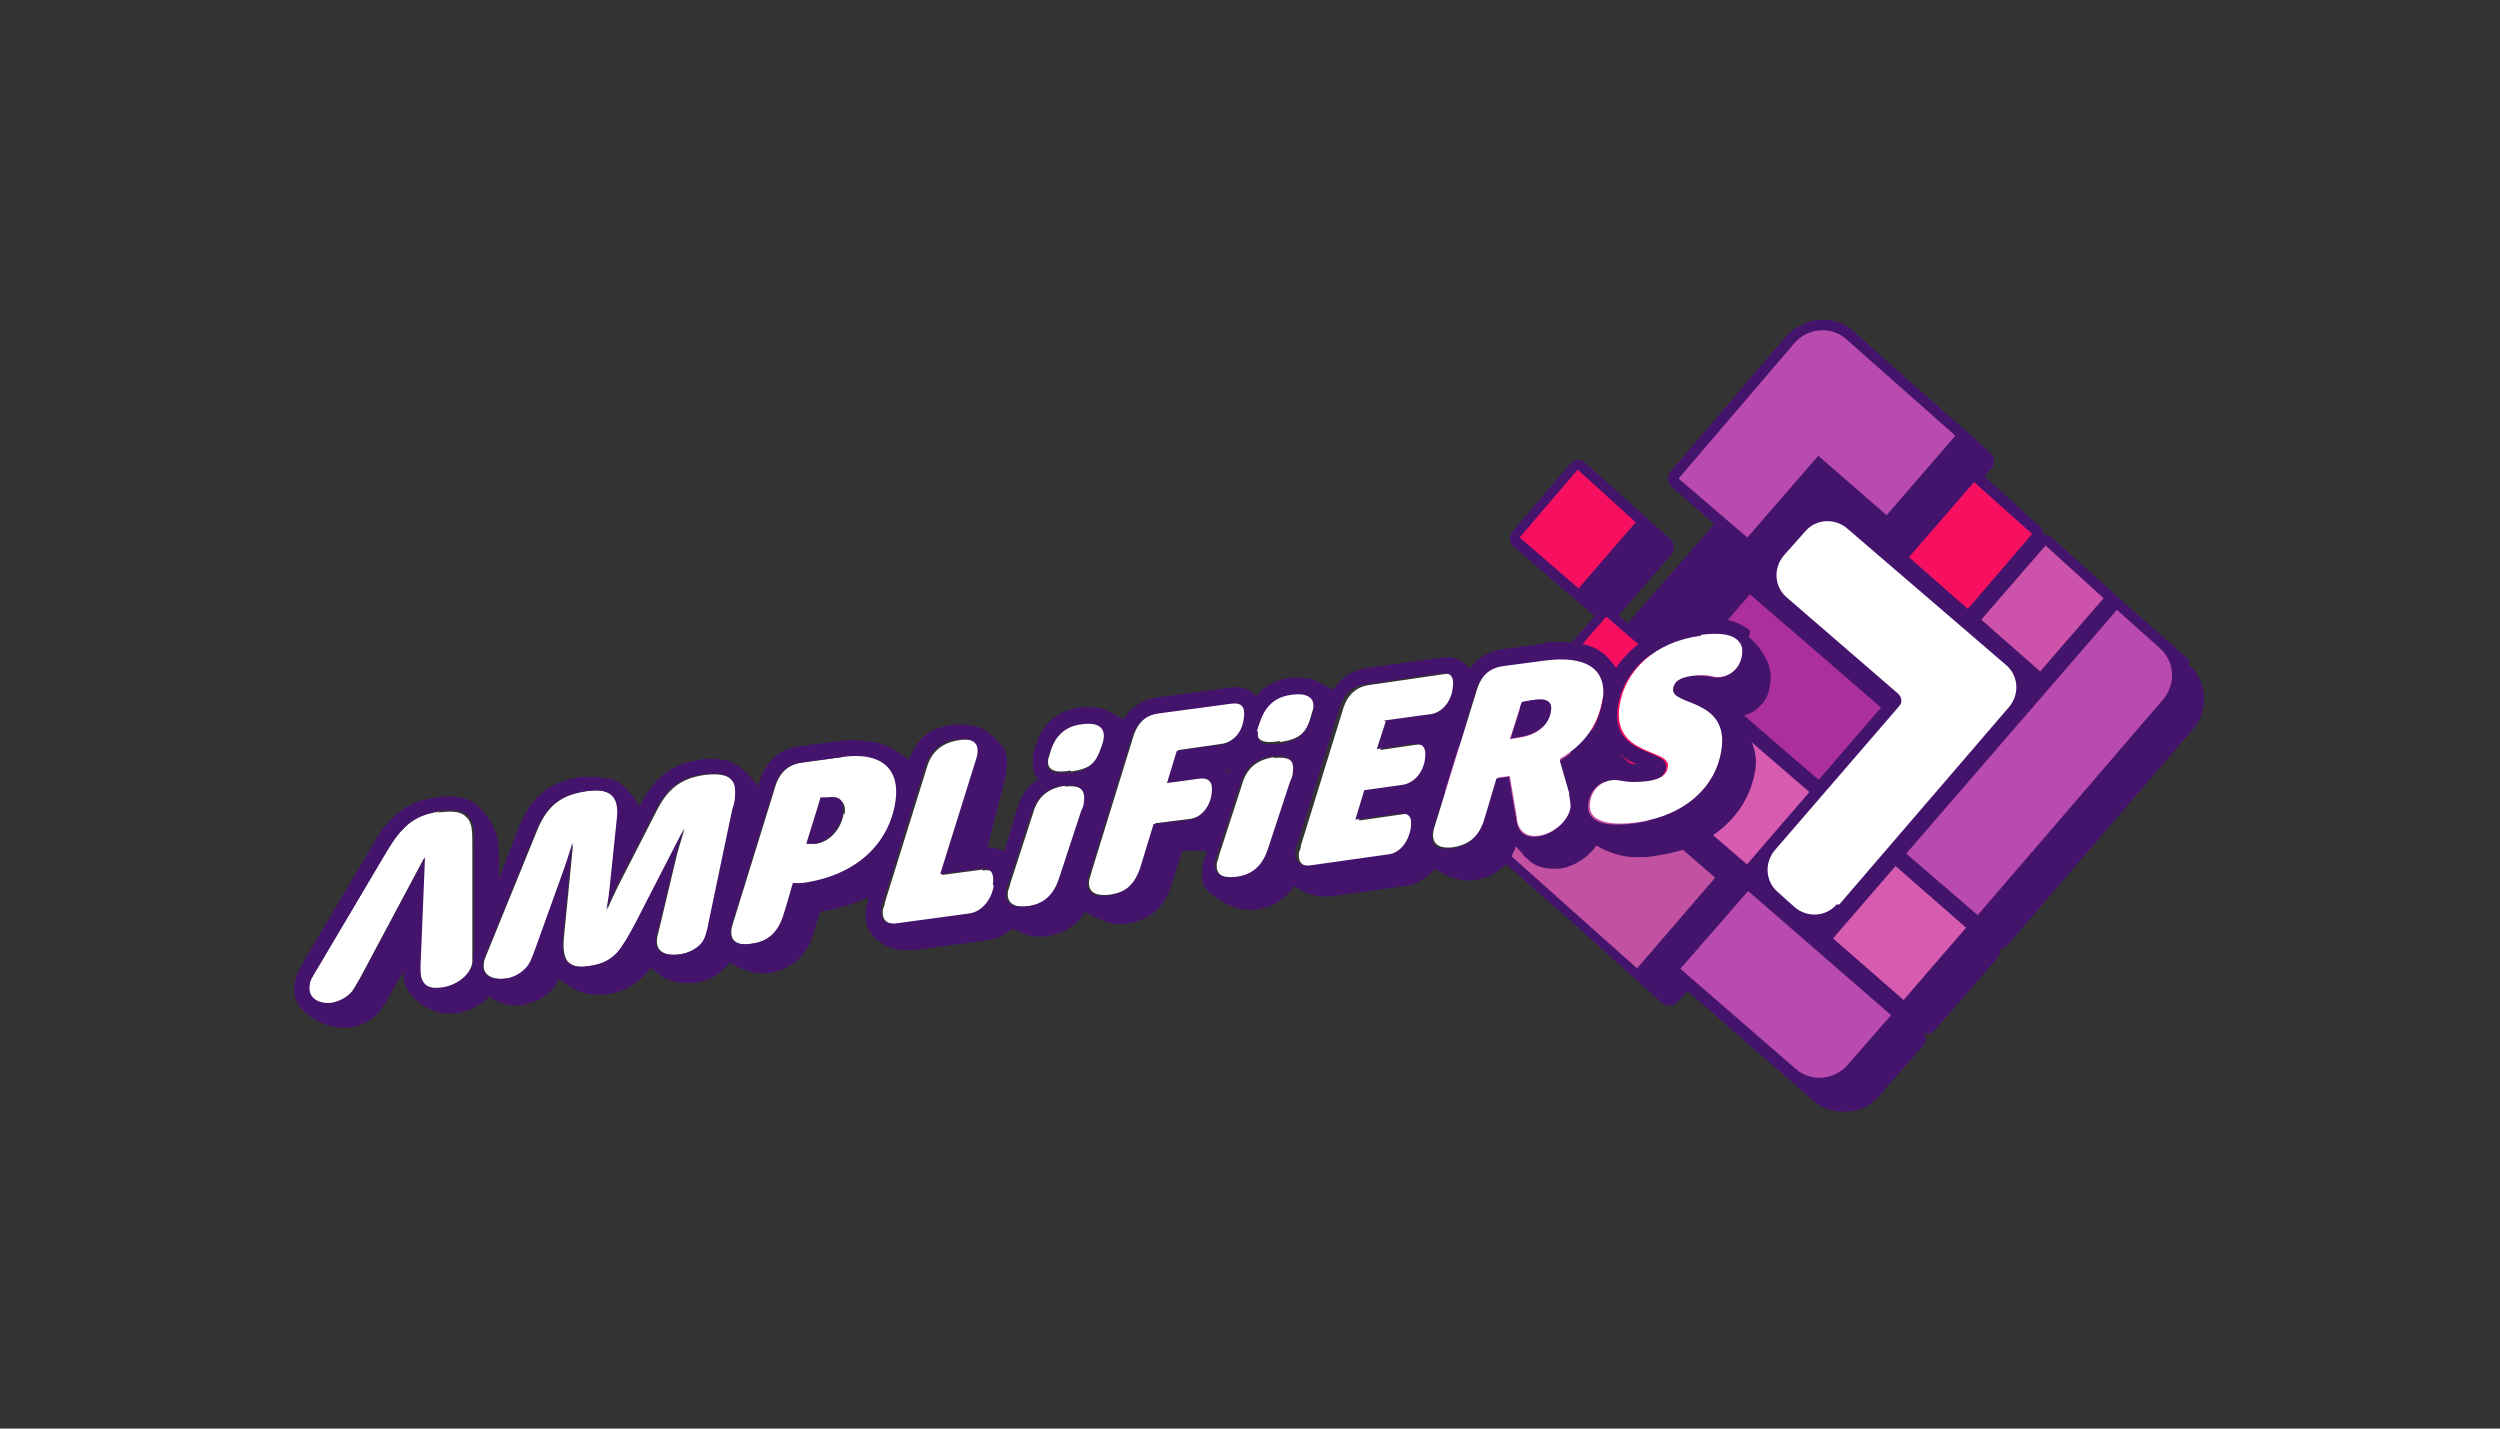 <?xml version="1.0" encoding="UTF-8"?><svg id="Calque_1" xmlns="http://www.w3.org/2000/svg" width="280" height="160" viewBox="0 0 280 160"><rect x="0" y="0" width="280" height="160" fill="#333333" stroke="none"/><defs><style>.cls-1{fill:#fff;}.cls-2{fill:#44146d;}.cls-3{fill:#f6105f;}.cls-4{fill:#ba4bae;}.cls-5{fill:#cc53a9;}.cls-6{fill:none;}.cls-7{fill:#ab309c;}.cls-8{fill:#d75cb0;}.cls-9{fill:#c351a2;}</style></defs><path class="cls-2" d="m245.3,74l-6.5-5.7-9-8.1c-.2-.2-.5-.3-.8-.3s0,0,0,0c0,0-.1,0-.2,0,0-.4,0-.8-.4-1l-6.1-5.5.8-1s0,0,0,0c.4-.5.3-1.3-.2-1.7l-1.3-1.2h0s0,0,0,0l-8.3-7.3-5.7-5.1c-1-.9-2.2-1.3-3.5-1.3s-3,.7-4,1.8l-13,15.2c-.4.5-.4,1.2.1,1.7l4.8,4.2-9.7,11.1-1-.9,5.9-6.8c.4-.5.4-1.2-.1-1.7l-9.6-8.6c-.2-.2-.5-.3-.8-.3s0,0,0,0c-.3,0-.6.2-.8.4l-6.5,7.6c-.2.2-.3.5-.3.9,0,.3.2.6.4.8l9.1,7.8-6.5,7.5c-.2.2-.3.5-.3.9,0,.3.2.6.4.8l1.6,1.4-.7.8-3.9-3.3c-.2-.2-.5-.3-.8-.3s0,0,0,0c-.3,0-.6.2-.8.4l-5.8,6.8c-.7.8-1.1,1.8-1.2,2.8h0s0,0,0,0c-.1,1.6.4,3.3,1.7,4.4l13.8,12.1,10,9c.5.4,1.3.4,1.7,0,0,0,0,0,0,0l1.2-1.3,14,12.2c1,.9,2.2,1.3,3.5,1.3s.2,0,.4,0c1.4,0,2.7-.7,3.6-1.8l4.9-5.6c.4-.4.4-1,0-1.4.2,0,.3.1.5.1s0,0,0,0c.3,0,.6-.2.8-.4l7-8.1c.3-.3.3-.7.3-1,0,0,0,0,0,0s0,0,0,0c.3,0,.6-.2.8-.4l20.8-24.2c1.9-2.2,1.6-5.5-.5-7.3Z"/><g><polygon class="cls-3" points="176.7 52.6 170.2 60.2 176.8 65.9 183.2 58.5 176.7 52.6"/><path class="cls-9" d="m183.4,108.4l8.7-10.1-23.7-20.5-5.8,6.8c-1.4,1.7-1.3,4.2.4,5.7l20.4,18.2Z"/><path class="cls-4" d="m203.6,51l7.7,6.7,7.7-8.9-12.2-10.8c-1.7-1.5-4.3-1.3-5.8.4l-13,15.2,7.7,6.6,7.9-9.1Z"/><rect class="cls-3" x="178.4" y="69.8" width="10.7" height="19.4" transform="translate(3.5 166.6) rotate(-49.2)"/><rect class="cls-8" x="190.5" y="85.5" width="10.7" height="8.8" transform="translate(-.2 179.4) rotate(-49.2)"/><rect class="cls-7" x="194.6" y="67.3" width="10.7" height="19.4" transform="translate(10.9 178) rotate(-49.2)"/><polygon class="cls-5" points="221.9 69.4 228.5 75.2 235.6 67 229.1 61.1 221.9 69.4"/><polygon class="cls-3" points="221.1 54 213.8 62.4 220.4 68.2 227.6 59.8 221.1 54"/><path class="cls-1" d="m206,101.3l19-22.1c1.2-1.4,1.1-3.5-.3-4.7l-17.8-15.3c-1.4-1.2-3.5-1.1-4.7.3l-2.4,2.7c-1.2,1.4-1.1,3.5.3,4.7l12.5,10.8c.4.4.5,1,.1,1.4l-13.9,16.1c-1.2,1.4-1.1,3.5.3,4.7l1.9,1.7c1.4,1.2,3.5,1.1,4.7-.3Z"/><path class="cls-4" d="m195.7,99.9l-7.5,8.6,12.9,11.2c1.7,1.5,4.3,1.3,5.8-.4l4.9-5.6-16-13.9Z"/><polygon class="cls-8" points="212.3 97 205.3 105.1 213.2 112 220.2 103.9 212.3 97"/><path class="cls-4" d="m241.9,72.6l-4.8-4.3-23.6,27.3,8,6.9,20.8-24.2c1.4-1.7,1.3-4.2-.4-5.7Z"/></g><g><path class="cls-6" d="m137.9,86.1h-.7c.2.1.4.2.5.2,0,0,0-.2.1-.2Z"/><path class="cls-6" d="m181.7,85.3c.5,0,1.3.2,1.7.2-.5-.2-1.2-.6-2-1.2-.2.3-.5.7-.8,1,0,0,0,0,0,0,.2,0,.7,0,1,0Z"/><path class="cls-1" d="m120,86.4c2-.3,2.9-.9,3.4-2.8,0,0,.2-.7.3-1,.2-1.3-.5-1.9-2.3-1.7-2,.3-3.1,1.3-3.7,3.1,0,0-.2.8-.3,1-.2,1.3.8,1.6,2.5,1.3Z"/><path class="cls-1" d="m49.2,90.9c-1.9.3-3.1.9-4,1.9-.9.9-1.4,1.6-2.3,3.2l-7.4,12.5c-.4.8-.8,1.3-.9,1.9-.2,1.5,1.2,2.2,2.5,2,.9-.1,1.6-.6,2.1-1.1.4-.4.6-.9,1.1-1.7l7.2-13.5-.5,12.2c0,.8,0,1.5.4,1.9.4.4,1,.6,1.9.5,1.8-.2,3.4-1.5,3.6-2.9,0-.2,0-.4,0-1.2v-11.9c0-1.6,0-2.6-.7-3.2-.5-.6-1.5-.7-3.1-.5Z"/><path class="cls-1" d="m82.4,89.5c.1-1,0-1.7-.4-2.1-.5-.6-1.5-.8-3.1-.6-2.8.4-4.2,1.7-5.4,4.1l-4.2,8.2c-.7,1.4-1.3,2.8-1.3,2.8h0s.2-1.4.4-2.7l.8-7.7c.2-2.1-.6-3.3-3.4-2.9-3,.4-4.5,1.7-5.6,4.3l-5.7,14c-.2.5-.3.7-.3,1-.2,1.2.8,1.9,2.5,1.7.9-.1,1.7-.5,2.2-1.1.5-.5.7-1,1.1-2.1l3.2-8.9c.6-1.7,1-3.1,1-3.1h0s-1,10.2-1,10.2c-.2,1.7,0,2.6.4,3.1.5.5,1.2.7,2.4.5,1.6-.2,2.5-.8,3.2-1.5.7-.7,1.3-1.7,2-3.2l5.5-10.7h0s-.5,1.5-.9,3l-2,8.4c-.1.5-.2.7-.2.9-.2,1.4.8,2,2.5,1.8.9-.1,1.8-.5,2.4-1.1.7-.7.8-1.4.9-2.1l2.7-12.9c.2-.9.2-1.1.3-1.3Z"/><path class="cls-1" d="m94.3,84.8l-4.4.6c-1.6.2-2.6,1.1-3.1,2.8l-4.7,15.2c-.6,1.8.2,2.6,2.1,2.3,2-.3,3.1-1.3,3.6-3.1.4-1.2.7-2.4,1.1-3.6h1c6.2-1,9.8-4.6,10.5-9.4.5-3.4-1.4-5.6-6.1-4.9Zm.2,6.3c-.3,1.8-1.6,3.2-3.1,3.4h-1c0,.1,1.6-4.9,1.6-4.9h.9c1.3-.3,1.9.3,1.7,1.6Z"/><path class="cls-1" d="m110,97.4l-4.5.6,4-12.8c.6-1.8-.2-2.6-2.1-2.3s-3.1,1.3-3.6,3.1l-4.7,15.1c0,.3-.1.5-.2.7-.2,1.3.5,1.8,1.8,1.7l8.1-1.1c1.3-.2,2.4-1.3,2.7-3.1.2-1.4-.3-2-1.4-1.8Z"/><path class="cls-1" d="m119.3,88c-2,.3-3.1,1.3-3.6,3.1l-2.5,7.7c-.1.4-.2.7-.3,1-.2,1.3.6,1.9,2.3,1.7,2-.3,3.1-1.3,3.6-3.1l2.5-7.6c.1-.4.2-.7.3-1,.2-1.3-.5-1.9-2.3-1.7Z"/><path class="cls-1" d="m134.6,87.1l-3.7.5,1.1-3.6,4.9-.7c1.2-.2,2.3-1.3,2.6-2.9.2-1.3-.3-1.9-1.3-1.7l-8.2,1.1c-1.6.2-2.6,1.1-3.1,2.8l-4.6,14.9c-.1.4-.2.7-.3,1-.2,1.3.5,1.9,2.3,1.7,2-.3,3.1-1.3,3.6-3.1l1.5-4.9,4-.5c1.2-.2,2.3-1.2,2.5-2.9.2-1.3-.3-1.8-1.3-1.7Z"/><path class="cls-1" d="m143.4,83.1c2-.3,2.9-.9,3.4-2.8,0,0,.2-.7.3-1,.2-1.3-.5-1.9-2.3-1.7-2,.3-3.1,1.3-3.7,3.1,0,0-.2.8-.3,1-.2,1.3.8,1.6,2.5,1.3Z"/><path class="cls-1" d="m142.7,84.8c-2,.3-3.1,1.3-3.6,3.1l-2.5,7.7c-.1.4-.2.7-.3,1-.2,1.3.6,1.9,2.3,1.7,2-.3,3.1-1.3,3.6-3.1l2.5-7.6c.1-.4.2-.7.3-1,.2-1.3-.5-1.9-2.3-1.7Z"/><path class="cls-1" d="m163.1,77.2c.2-1.3-.3-1.9-1.3-1.7l-8.3,1.2c-1.6.2-2.6,1.1-3.1,2.8l-4.7,15.2c0,.3-.1.5-.2.7-.2,1.3.5,1.8,1.8,1.6l8.5-1.2c1.2-.2,2.3-1.3,2.6-2.9.2-1.3-.3-1.9-1.3-1.7l-4.9.7,1-3.3,4.3-.6c1.2-.2,2.3-1.2,2.5-2.9.2-1.3-.3-1.8-1.3-1.7l-4.1.6,1-3.1,5.1-.7c1.2-.2,2.3-1.3,2.6-2.9Z"/><path class="cls-1" d="m179.6,78.3c.5-3.3-1.4-5.1-6.6-4.4l-4.5.6c-1.6.2-2.6,1.1-3.1,2.8l-4.7,15.2c-.6,1.8.2,2.6,2,2.4,1.9-.3,3-1.3,3.6-3.1l1.4-4.7,1.4-.2.8,4.7c0,.5.2,1.1.6,1.5.4.4,1,.6,1.8.5,1.7-.2,3.4-1.7,3.7-3.3,0-.6,0-1.1-.2-1.5l-1.1-3.8c2.7-1.6,4.3-3.7,4.8-6.8Zm-6,1.5c-.2,1.4-1.4,2.5-3.3,2.8l-1.2.2,1.3-4.1,1.1-.2c1.7-.2,2.2.3,2,1.3Z"/><g><path class="cls-6" d="m181.7,85.3c.5,0,1.3.2,1.7.2-.5-.2-1.2-.6-2-1.2-.2.3-.5.7-.8,1,0,0,0,0,0,0,.2,0,.7,0,1,0Z"/><path class="cls-6" d="m110,97.4l-4.5.6,4-12.8c.6-1.8-.2-2.6-2.1-2.3s-3.1,1.3-3.6,3.1l-4.7,15.1c0,.3-.1.5-.2.7-.2,1.3.5,1.8,1.8,1.7l8.1-1.1c1.3-.2,2.4-1.3,2.7-3.1.2-1.4-.3-2-1.4-1.8Z"/><path class="cls-6" d="m119.3,88c-2,.3-3.1,1.3-3.6,3.1l-2.5,7.7c-.1.4-.2.7-.3,1-.2,1.3.6,1.9,2.3,1.7,2-.3,3.1-1.3,3.6-3.1l2.5-7.6c.1-.4.2-.7.3-1,.2-1.3-.5-1.9-2.3-1.7Z"/><path class="cls-6" d="m123.4,83.6s.2-.7.3-1c.2-1.3-.5-1.9-2.3-1.7-2,.3-3.1,1.3-3.7,3.1,0,0-.2.8-.3,1-.2,1.3.8,1.6,2.5,1.3,2-.3,2.9-.9,3.4-2.8Z"/><path class="cls-6" d="m49.2,90.9c-1.9.3-3.1.9-4,1.9-.9.9-1.4,1.6-2.3,3.2l-7.4,12.5c-.4.8-.8,1.3-.9,1.9-.2,1.5,1.2,2.2,2.5,2,.9-.1,1.6-.6,2.1-1.1.4-.4.6-.9,1.1-1.7l7.2-13.5-.5,12.2c0,.8,0,1.5.4,1.9.4.4,1,.6,1.9.5,1.8-.2,3.4-1.5,3.6-2.9,0-.2,0-.4,0-1.2v-11.9c0-1.6,0-2.6-.7-3.2-.5-.6-1.5-.7-3.1-.5Z"/><path class="cls-6" d="m94.3,84.8l-4.4.6c-1.6.2-2.6,1.1-3.1,2.8l-4.7,15.2c-.6,1.8.2,2.6,2.1,2.3,2-.3,3.1-1.3,3.6-3.1.4-1.2.7-2.4,1.1-3.6h1c6.2-1,9.8-4.6,10.5-9.4.5-3.4-1.4-5.6-6.1-4.9Z"/><path class="cls-6" d="m82.4,89.5c.1-1,0-1.7-.4-2.1-.5-.6-1.5-.8-3.1-.6-2.8.4-4.2,1.7-5.4,4.1l-4.2,8.2c-.7,1.4-1.3,2.8-1.3,2.8h0s.2-1.4.4-2.7l.8-7.7c.2-2.1-.6-3.3-3.4-2.9-3,.4-4.5,1.7-5.6,4.3l-5.7,14c-.2.5-.3.7-.3,1-.2,1.2.8,1.9,2.5,1.7.9-.1,1.7-.5,2.2-1.1.5-.5.7-1,1.1-2.1l3.2-8.9c.6-1.7,1-3.1,1-3.1h0s-1,10.2-1,10.2c-.2,1.7,0,2.6.4,3.1.5.5,1.2.7,2.4.5,1.6-.2,2.5-.8,3.2-1.5.7-.7,1.3-1.7,2-3.2l5.5-10.7h0s-.5,1.5-.9,3l-2,8.4c-.1.5-.2.7-.2.9-.2,1.4.8,2,2.5,1.8.9-.1,1.8-.5,2.4-1.1.7-.7.8-1.4.9-2.1l2.7-12.9c.2-.9.2-1.1.3-1.3Z"/><path class="cls-6" d="m143.4,83.1c2-.3,2.9-.9,3.4-2.8,0,0,.2-.7.3-1,.2-1.3-.5-1.9-2.3-1.7-2,.3-3.1,1.3-3.7,3.1,0,0-.2.8-.3,1-.2,1.3.8,1.6,2.5,1.3Z"/><path class="cls-6" d="m190.5,71.2c-5.3.7-8.5,4-9.1,7.8-.9,5.8,5.8,4.8,5.4,6.9-.1.8-.7,1.4-2.4,1.6-2.5.3-3-.3-4-.1-1.2.2-2.1,1.1-2.3,2.4-.1.7,0,1.2.4,1.6.6.6,2,1.1,4.9.7,5.5-.8,8.8-4.1,9.4-8.1.9-5.9-5.8-4.9-5.4-6.9.1-.7.6-1.2,2.1-1.4,2.1-.3,2.4.3,3.3.1,1.2-.2,2.1-1.1,2.3-2.4.1-.7,0-1.2-.4-1.6-.6-.7-1.9-1-4.2-.7Z"/><path class="cls-6" d="m134.6,87.1l-3.7.5,1.1-3.6,4.9-.7c1.2-.2,2.3-1.3,2.6-2.9.2-1.3-.3-1.9-1.3-1.7l-8.2,1.1c-1.6.2-2.6,1.1-3.1,2.8l-4.6,14.9c-.1.4-.2.7-.3,1-.2,1.3.5,1.9,2.3,1.7,2-.3,3.1-1.3,3.6-3.1l1.5-4.9,4-.5c1.2-.2,2.3-1.2,2.5-2.9.2-1.3-.3-1.8-1.3-1.7Z"/><path class="cls-6" d="m179.6,78.3c.5-3.3-1.4-5.1-6.6-4.4l-4.5.6c-1.6.2-2.6,1.1-3.1,2.8l-4.7,15.2c-.6,1.8.2,2.6,2,2.4,1.9-.3,3-1.3,3.6-3.1l1.4-4.7,1.4-.2.8,4.7c0,.5.2,1.1.6,1.5.4.4,1,.6,1.8.5,1.7-.2,3.4-1.7,3.7-3.3,0-.6,0-1.1-.2-1.5l-1.1-3.8c2.7-1.6,4.3-3.7,4.8-6.8Zm-6,1.5c-.2,1.4-1.4,2.5-3.3,2.8l-1.2.2,1.3-4.1,1.1-.2c1.7-.2,2.2.3,2,1.3Z"/><path class="cls-6" d="m142.7,84.8c-2,.3-3.1,1.3-3.6,3.1l-2.5,7.7c-.1.4-.2.7-.3,1-.2,1.3.6,1.9,2.3,1.7,2-.3,3.1-1.3,3.6-3.1l2.5-7.6c.1-.4.2-.7.3-1,.2-1.3-.5-1.9-2.3-1.7Z"/><path class="cls-6" d="m163.1,77.2c.2-1.3-.3-1.9-1.3-1.7l-8.3,1.2c-1.6.2-2.6,1.1-3.1,2.8l-4.7,15.2c0,.3-.1.5-.2.7-.2,1.3.5,1.8,1.8,1.6l8.5-1.2c1.2-.2,2.3-1.3,2.6-2.9.2-1.3-.3-1.9-1.3-1.7l-4.9.7,1-3.3,4.3-.6c1.2-.2,2.3-1.2,2.5-2.9.2-1.3-.3-1.8-1.3-1.7l-4.1.6,1-3.1,5.1-.7c1.2-.2,2.3-1.3,2.6-2.9Z"/><path class="cls-6" d="m137.9,86.1h-.7c.2.1.4.2.5.2,0,0,0-.2.1-.2Z"/><g><path class="cls-6" d="m123.4,83.6s.2-.7.3-1c.2-1.3-.5-1.9-2.3-1.7-2,.3-3.1,1.3-3.7,3.1,0,0-.2.8-.3,1-.2,1.3.8,1.6,2.5,1.3,2-.3,2.9-.9,3.4-2.8Z"/><path class="cls-6" d="m110,97.4l-4.5.6,4-12.8c.6-1.8-.2-2.6-2.1-2.3s-3.1,1.3-3.6,3.1l-4.7,15.1c0,.3-.1.5-.2.7-.2,1.3.5,1.8,1.8,1.7l8.1-1.1c1.3-.2,2.4-1.3,2.7-3.1.2-1.4-.3-2-1.4-1.8Z"/><path class="cls-6" d="m143.4,83.1c2-.3,2.9-.9,3.4-2.8,0,0,.2-.7.3-1,.2-1.3-.5-1.9-2.3-1.7-2,.3-3.1,1.3-3.7,3.1,0,0-.2.8-.3,1-.2,1.3.8,1.6,2.5,1.3Z"/><path class="cls-6" d="m119.3,88c-2,.3-3.1,1.3-3.6,3.1l-2.5,7.7c-.1.4-.2.7-.3,1-.2,1.3.6,1.9,2.3,1.7,2-.3,3.1-1.3,3.6-3.1l2.5-7.6c.1-.4.2-.7.3-1,.2-1.3-.5-1.9-2.3-1.7Z"/><path class="cls-6" d="m181.7,85.3c.5,0,1.3.2,1.7.2-.5-.2-1.2-.6-2-1.2-.2.3-.5.7-.8,1,0,0,0,0,0,0,.2,0,.7,0,1,0Z"/><path class="cls-6" d="m49.2,90.9c-1.9.3-3.1.9-4,1.9-.9.9-1.4,1.6-2.3,3.2l-7.4,12.5c-.4.8-.8,1.3-.9,1.9-.2,1.5,1.2,2.2,2.5,2,.9-.1,1.6-.6,2.1-1.1.4-.4.6-.9,1.1-1.7l7.2-13.5-.5,12.2c0,.8,0,1.5.4,1.9.4.4,1,.6,1.9.5,1.8-.2,3.4-1.5,3.6-2.9,0-.2,0-.4,0-1.2v-11.9c0-1.6,0-2.6-.7-3.2-.5-.6-1.5-.7-3.1-.5Z"/><path class="cls-6" d="m94.3,84.8l-4.4.6c-1.6.2-2.6,1.1-3.1,2.8l-4.7,15.2c-.6,1.8.2,2.6,2.1,2.3,2-.3,3.1-1.3,3.6-3.1.4-1.2.7-2.4,1.1-3.6h1c6.2-1,9.8-4.6,10.5-9.4.5-3.4-1.4-5.6-6.1-4.9Zm.2,6.3c-.3,1.8-1.6,3.2-3.1,3.4h-1c0,.1,1.6-4.9,1.6-4.9h.9c1.3-.3,1.9.3,1.7,1.6Z"/><path class="cls-6" d="m82.4,89.5c.1-1,0-1.7-.4-2.1-.5-.6-1.5-.8-3.1-.6-2.8.4-4.2,1.7-5.4,4.1l-4.2,8.2c-.7,1.4-1.3,2.8-1.3,2.8h0s.2-1.4.4-2.7l.8-7.7c.2-2.1-.6-3.3-3.4-2.9-3,.4-4.5,1.7-5.6,4.3l-5.7,14c-.2.5-.3.7-.3,1-.2,1.2.8,1.9,2.5,1.7.9-.1,1.7-.5,2.2-1.1.5-.5.7-1,1.1-2.1l3.2-8.9c.6-1.7,1-3.1,1-3.1h0s-1,10.2-1,10.2c-.2,1.7,0,2.6.4,3.1.5.5,1.2.7,2.4.5,1.6-.2,2.5-.8,3.2-1.5.7-.7,1.3-1.7,2-3.2l5.5-10.7h0s-.5,1.5-.9,3l-2,8.4c-.1.5-.2.7-.2.9-.2,1.4.8,2,2.5,1.8.9-.1,1.8-.5,2.4-1.1.7-.7.8-1.4.9-2.1l2.7-12.9c.2-.9.2-1.1.3-1.3Z"/><path class="cls-6" d="m179.6,78.3c.5-3.3-1.4-5.1-6.6-4.4l-4.5.6c-1.6.2-2.6,1.1-3.1,2.8l-4.7,15.2c-.6,1.8.2,2.6,2,2.4,1.9-.3,3-1.3,3.6-3.1l1.4-4.7,1.4-.2.8,4.7c0,.5.2,1.1.6,1.5.4.4,1,.6,1.8.5,1.7-.2,3.4-1.7,3.7-3.3,0-.6,0-1.1-.2-1.5l-1.1-3.8c2.7-1.6,4.3-3.7,4.8-6.8Zm-6,1.5c-.2,1.4-1.4,2.5-3.3,2.8l-1.2.2,1.3-4.1,1.1-.2c1.7-.2,2.2.3,2,1.3Z"/><path class="cls-6" d="m134.6,87.1l-3.7.5,1.1-3.6,4.9-.7c1.2-.2,2.3-1.3,2.6-2.9.2-1.3-.3-1.9-1.3-1.7l-8.2,1.1c-1.6.2-2.6,1.1-3.1,2.8l-4.6,14.9c-.1.4-.2.7-.3,1-.2,1.3.5,1.9,2.3,1.7,2-.3,3.1-1.3,3.6-3.1l1.5-4.9,4-.5c1.2-.2,2.3-1.2,2.5-2.9.2-1.3-.3-1.8-1.3-1.7Z"/><path class="cls-6" d="m190.5,71.2c-5.3.7-8.5,4-9.1,7.8-.9,5.8,5.8,4.8,5.4,6.9-.1.8-.7,1.4-2.4,1.6-2.5.3-3-.3-4-.1-1.2.2-2.1,1.1-2.3,2.4-.1.7,0,1.2.4,1.6.6.6,2,1.1,4.9.7,5.5-.8,8.8-4.1,9.4-8.1.9-5.9-5.8-4.9-5.4-6.9.1-.7.6-1.2,2.1-1.4,2.1-.3,2.4.3,3.3.1,1.2-.2,2.1-1.1,2.3-2.4.1-.7,0-1.2-.4-1.6-.6-.7-1.9-1-4.2-.7Z"/><path class="cls-6" d="m163.1,77.2c.2-1.3-.3-1.9-1.3-1.7l-8.3,1.2c-1.6.2-2.6,1.1-3.1,2.8l-4.7,15.2c0,.3-.1.5-.2.7-.2,1.3.5,1.8,1.8,1.6l8.5-1.2c1.2-.2,2.3-1.3,2.6-2.9.2-1.3-.3-1.9-1.3-1.7l-4.9.7,1-3.3,4.3-.6c1.2-.2,2.3-1.2,2.5-2.9.2-1.3-.3-1.8-1.3-1.7l-4.1.6,1-3.1,5.1-.7c1.2-.2,2.3-1.3,2.6-2.9Z"/><path class="cls-6" d="m137.9,86.1h-.7c.2.1.4.2.5.2,0,0,0-.2.1-.2Z"/><path class="cls-6" d="m142.7,84.8c-2,.3-3.1,1.3-3.6,3.1l-2.5,7.7c-.1.4-.2.7-.3,1-.2,1.3.6,1.9,2.3,1.7,2-.3,3.1-1.3,3.6-3.1l2.5-7.6c.1-.4.2-.7.3-1,.2-1.3-.5-1.9-2.3-1.7Z"/><path class="cls-2" d="m171.6,78.4l-1.1.2-1.3,4.1,1.2-.2c1.8-.3,3.1-1.4,3.3-2.8.2-1-.3-1.6-2-1.3Z"/><path class="cls-2" d="m196,70.6c-1-.7-2.1-1.3-3.9-1.3s-1.2,0-1.9.1c-4.1.6-7.3,2.6-9.2,5.4-.3-.4-.6-.8-.8-1-1.1-1.3-2.9-1.9-5.2-1.9s-1.4,0-2.2.2l-4.5.6c-1.6.2-2.8,1-3.7,2.2-.7-.8-1.7-1.6-3.4-1.2-.2,0-8,1.1-8,1.1-1.7.2-3,1.1-3.9,2.5-.6-.4-1.4-.8-2-1.1-.2-.1-.5-.2-.7-.2-.3,0-.7-.1-1.1-.1h0c-.3,0-.6,0-.9,0-1.7.2-3,.9-3.9,2.1,0,0,0,0-.1-.1-.5-.6-1.5-1.1-2.8-.9-.2,0-1.2.2-1.4.2l-6.7.9c-1.7.2-3,1.1-3.9,2.5-.6-.4-1.4-.8-2-1.1-.2-.1-.5-.2-.7-.2-.3,0-.7-.1-1.1-.1h0c-.3,0-.6,0-.9,0-2.5.3-4.4,1.9-5,4-.3,1-.4,1.2-.4,1.6-.2,1.2.2,2,.6,2.5-1.1.6-1.8,1.6-2.3,3,0,0,0,.1-.1.3l-1.4,4.7c-.3-.1-.6-.2-1-.3-.3,0-.9-.1-.9-.1l1.7-6.6c.4-1.4.8-3.5.1-4.5-.4-.6-1.5-1.8-2.6-2.3-.7-.3-2.8-.5-3.9-.2-2.3.6-3.3,1.7-4.1,3.8-1.1-.9-2.8-2-4.8-2.1-.4,0-.8-.1-1.3-.1h0c-.6,0-1.2,0-1.8.1l-4.4.6c-2.3.3-3.8,1.7-4.5,4.1v.4c-.6-.7-1.3-1.6-2.2-2.2-.7-.6-1.7-.9-3-.9s-.9,0-1.4.1c-3.9.5-5.6,2.9-6.7,5.1v.2c-.5-.7-1-1.5-1.5-2-.4-.5-1-.9-1.9-1.2,0,0-.1,0-.2,0-.1,0-.2,0-.3,0-.4-.1-.9-.2-1.4-.2s-.8,0-1.2,0c-3.5.5-5.6,2.1-7,5.4l-2.3,6v-2.5c0-1.9-.4-3.2-1.2-4.3-.4-.5-1-1.3-1.8-1.8-.1,0-.3-.2-.4-.2,0,0-.1,0-.2-.1-.1,0-.2,0-.3-.1-.1,0-.3,0-.4-.1-.4,0-.8-.1-1.2-.1s-.9,0-1.5.1c-2.1.3-3.7,1-5,2.4-1,1-1.6,1.9-2.5,3.5l-7.4,12.5h0c-.5.9-.9,1.6-1,2.5-.2,1,.1,2,.7,2.7,0,0,0,0,0,0,.7.8,2.4,2.2,4.8,2.2s.5,0,.7,0c1.2-.2,2.3-.7,3.1-1.6.5-.6.9-1.2,1.4-2.1l1.5-2.6s0,.1,0,.4c0,.9.3,1.5.6,1.9.2.3.5.6.5.6.6.7,2.3,1.9,4,1.8.2,0,.5,0,.7,0,1.5-.2,2.9-.9,3.8-1.9.7.5,1.6,1,2.7,1s.6,0,.9,0c1.3-.2,2.5-.8,3.3-1.6.4-.4.7-.9.9-1.4.2.2.6.5,1.1.8.9.6,1.9,1,3.1,1s.6,0,1,0c2.2-.3,3.4-1.2,4.2-2,.5-.5.5-.5.9-1,.6.5,1,.8,1.3,1,.3.2,1.2.7,2.7.7s.6,0,.9,0c1.3-.2,2.6-.8,3.4-1.7.2-.2.4-.4.5-.6,1,.6,2.4,1.2,3.4,1.2s.6,0,.9,0c2.6-.4,4.3-1.8,5.1-4.4l.6-2,.2-.5c1.9-.3,3.7-.8,5.3-1.6,0,.2,0,.3,0,.3-.5,1.9-.2,3.1.4,3.8.5.6,1.7,1.8,3.5,1.8.3,0,.8,0,1.4,0l8.1-1.1c1-.1,2-.6,2.8-1.3.8.4,1.9.9,2.8.9s.6,0,.9,0c2-.3,3.5-1.2,4.4-2.8,1,.6,2.6,1.4,3.7,1.4s.6,0,.9,0c2.6-.4,4.3-1.8,5.1-4.4l1.2-3.8h2.3c.1,0,.3,0,.4,0v.4c-.3.5-.4.9-.4,1.3-.2,1.4,0,2.2.5,2.7.2.2.4.4.7.6.5.5,2.4,1.6,3.8,1.6s.6,0,.9,0c2-.3,3.4-1.2,4.4-2.7.7.6,1.8,1.2,3.4,1.2s.5,0,.7,0l8.5-1.2c1.2-.2,2.3-.9,3.1-1.9,1,.7,2.5,1.3,3.4,1.3s.6,0,.9,0c1.6-.2,3.2-.9,4.3-2.7l.5-1.1.7.8c.1.2.2.3.9.9.6.5,1.5.8,2.6.8s.4,0,.6,0c1.7-.2,3.3-1.3,4.2-2.6,1.2.7,2.9,1.4,4.7,1.3.7,0,1.4,0,2.2-.2,5.9-.8,10.1-4.5,10.9-9.6.4-2.5-1-4.5-2.5-5.8.2,0,2.1-.3,2.9-1.2.9-.9,1.1-1.4,1.3-2.9.3-2.3-1.8-4.5-2.4-4.9ZM53,106.5c0,.8,0,1,0,1.2-.2,1.4-1.8,2.7-3.6,2.9-.9.1-1.5,0-1.9-.5-.4-.5-.4-1.1-.4-1.9l.5-12.2-7.2,13.5c-.5.8-.7,1.3-1.1,1.7-.5.5-1.2.9-2.1,1.1-1.4.2-2.8-.5-2.5-2,0-.6.4-1.1.9-1.9l7.4-12.5c.9-1.5,1.4-2.3,2.3-3.2.9-.9,2.1-1.6,4-1.9,1.6-.2,2.6,0,3.1.5.6.6.8,1.6.7,3.2v11.9Zm26.3-2.8c-.2.7-.3,1.5-.9,2.1-.6.6-1.5,1-2.4,1.1-1.8.2-2.7-.4-2.5-1.8,0-.2,0-.5.2-.9l2-8.4c.4-1.5.9-3,.9-3h0s-5.5,10.7-5.5,10.7c-.8,1.5-1.4,2.5-2,3.2-.7.7-1.5,1.3-3.2,1.5-1.2.2-1.9,0-2.4-.5-.4-.5-.6-1.4-.4-3.1l1-10.2h0s-.4,1.4-1,3.1l-3.2,8.9c-.4,1.1-.6,1.6-1.1,2.1-.5.5-1.3,1-2.2,1.1-1.7.2-2.7-.4-2.5-1.7,0-.3.1-.5.3-1l5.7-14c1.1-2.6,2.6-3.9,5.6-4.3,2.8-.4,3.6.8,3.4,2.9l-.8,7.7c-.1,1.3-.4,2.7-.4,2.7h0s.6-1.5,1.3-2.9l4.2-8.2c1.2-2.4,2.6-3.7,5.4-4.1,1.6-.2,2.6,0,3.1.6.4.4.5,1.1.4,2.1,0,.2,0,.4-.3,1.3l-2.7,12.9Zm10.5-4.8h-1c-.4,1.3-.7,2.5-1.1,3.7-.6,1.8-1.7,2.9-3.6,3.1-1.9.3-2.6-.5-2.1-2.3l4.7-15.2c.5-1.7,1.5-2.6,3.1-2.8l4.4-.6c4.7-.7,6.6,1.5,6.1,4.9-.7,4.8-4.4,8.4-10.5,9.2Zm21.5.3c-.3,1.7-1.4,2.9-2.7,3.1l-8.1,1.1c-1.3.2-2-.4-1.8-1.7,0-.2,0-.4.2-.7l4.7-15.1c.6-1.8,1.7-2.9,3.6-3.1s2.7.5,2.1,2.3l-4,12.8,4.5-.6c1.1-.2,1.6.4,1.4,1.8Zm70-14.8c.7.6,1.5,1,2,1.2-.4,0-1.2-.2-1.7-.2-.3,0-.8,0-1,0,0,0,0,0,0,0,.3-.3.5-.6.8-1Zm-40.5-2.5c0-.3.3-1,.3-1,.6-1.8,1.7-2.9,3.7-3.1,1.7-.2,2.5.4,2.3,1.7,0,.3-.3,1-.3,1-.6,1.8-1.5,2.5-3.4,2.8-1.7.2-2.7,0-2.5-1.3Zm-19.4,7.9c0,.3-.1.6-.3,1l-2.5,7.6c-.6,1.8-1.7,2.9-3.6,3.1-1.7.2-2.5-.4-2.3-1.7,0-.3.1-.6.3-1l2.5-7.7c.6-1.8,1.7-2.9,3.6-3.1,1.7-.2,2.5.4,2.3,1.7Zm-1.6-3.3c-1.7.2-2.7,0-2.5-1.3,0-.3.3-1,.3-1,.6-1.8,1.7-2.9,3.7-3.1,1.7-.2,2.5.4,2.3,1.7,0,.3-.3,1-.3,1-.6,1.8-1.5,2.5-3.4,2.8Zm15.9,2.4c-.2,1.6-1.3,2.7-2.5,2.9l-4,.5-1.5,4.9c-.6,1.8-1.7,2.9-3.6,3.1-1.7.2-2.5-.4-2.3-1.7,0-.3.1-.6.3-1l4.6-14.9c.5-1.7,1.5-2.6,3.1-2.8l8.2-1.1c1.1-.1,1.5.4,1.3,1.7-.2,1.6-1.3,2.8-2.6,2.9l-4.9.7-1.1,3.6,3.7-.5c1-.1,1.5.4,1.3,1.7Zm2-2.6c0,0,0,.2-.1.2-.2,0-.3-.1-.5-.2h.7Zm7.1.2c0,.3-.1.6-.3,1l-2.5,7.6c-.6,1.8-1.7,2.9-3.6,3.1-1.7.2-2.5-.4-2.3-1.7,0-.3.1-.6.3-1l2.5-7.7c.6-1.8,1.7-2.9,3.6-3.1,1.7-.2,2.5.4,2.3,1.7Zm10.4-5.7l-1,3.1,4.1-.6c1-.1,1.5.4,1.3,1.7-.2,1.6-1.3,2.7-2.5,2.9l-4.3.6-1,3.3,4.9-.7c1.1-.1,1.5.4,1.3,1.7-.3,1.6-1.3,2.8-2.6,2.9l-8.5,1.2c-1.3.2-2-.4-1.8-1.6,0-.2,0-.4.2-.7l4.7-15.2c.5-1.7,1.5-2.6,3.1-2.8l8.3-1.2c1.1-.1,1.5.4,1.3,1.7-.2,1.6-1.3,2.8-2.6,2.9l-5.1.7Zm20.5,8.1c.1.4.2.9.2,1.5-.2,1.6-2,3.1-3.7,3.3-.8.1-1.4-.1-1.8-.5-.4-.4-.5-1-.6-1.5l-.8-4.7-1.4.2-1.4,4.7c-.6,1.8-1.7,2.9-3.6,3.1-1.9.3-2.6-.5-2-2.4l4.7-15.2c.5-1.7,1.5-2.6,3.1-2.8l4.5-.6c5.1-.7,7.1,1.2,6.6,4.4-.5,3.1-2.1,5.1-4.8,6.8l1.1,3.8Zm19.2-15.4c-.2,1.3-1.1,2.3-2.3,2.4-1,.1-1.3-.4-3.3-.1-1.4.2-1.9.7-2.1,1.4-.3,2,6.3,1,5.4,6.9-.6,4-3.9,7.3-9.4,8.1-2.9.4-4.3,0-4.9-.7-.4-.4-.5-.9-.4-1.6.2-1.3,1.1-2.3,2.3-2.4,1-.1,1.4.5,4,.1,1.7-.2,2.3-.8,2.4-1.6.3-2.2-6.3-1.2-5.4-6.9.6-3.8,3.8-7.1,9.1-7.8,2.3-.3,3.6,0,4.2.7.4.4.5.9.4,1.6Z"/><path class="cls-2" d="m92.8,89.3h-.9c0,.1-1.6,5.2-1.6,5.2h1c1.5-.3,2.8-1.7,3.1-3.5.2-1.3-.3-1.9-1.7-1.7Z"/></g></g><path class="cls-1" d="m190.5,71.2c-5.3.7-8.5,4-9.1,7.8-.9,5.8,5.8,4.8,5.4,6.9-.1.8-.7,1.4-2.4,1.6-2.5.3-3-.3-4-.1-1.2.2-2.1,1.1-2.3,2.4-.1.7,0,1.2.4,1.6.6.6,2,1.1,4.9.7,5.5-.8,8.8-4.1,9.4-8.1.9-5.9-5.8-4.9-5.4-6.9.1-.7.6-1.2,2.1-1.4,2.1-.3,2.4.3,3.3.1,1.2-.2,2.1-1.1,2.3-2.4.1-.7,0-1.2-.4-1.6-.6-.7-1.9-1-4.2-.7Z"/></g></svg>